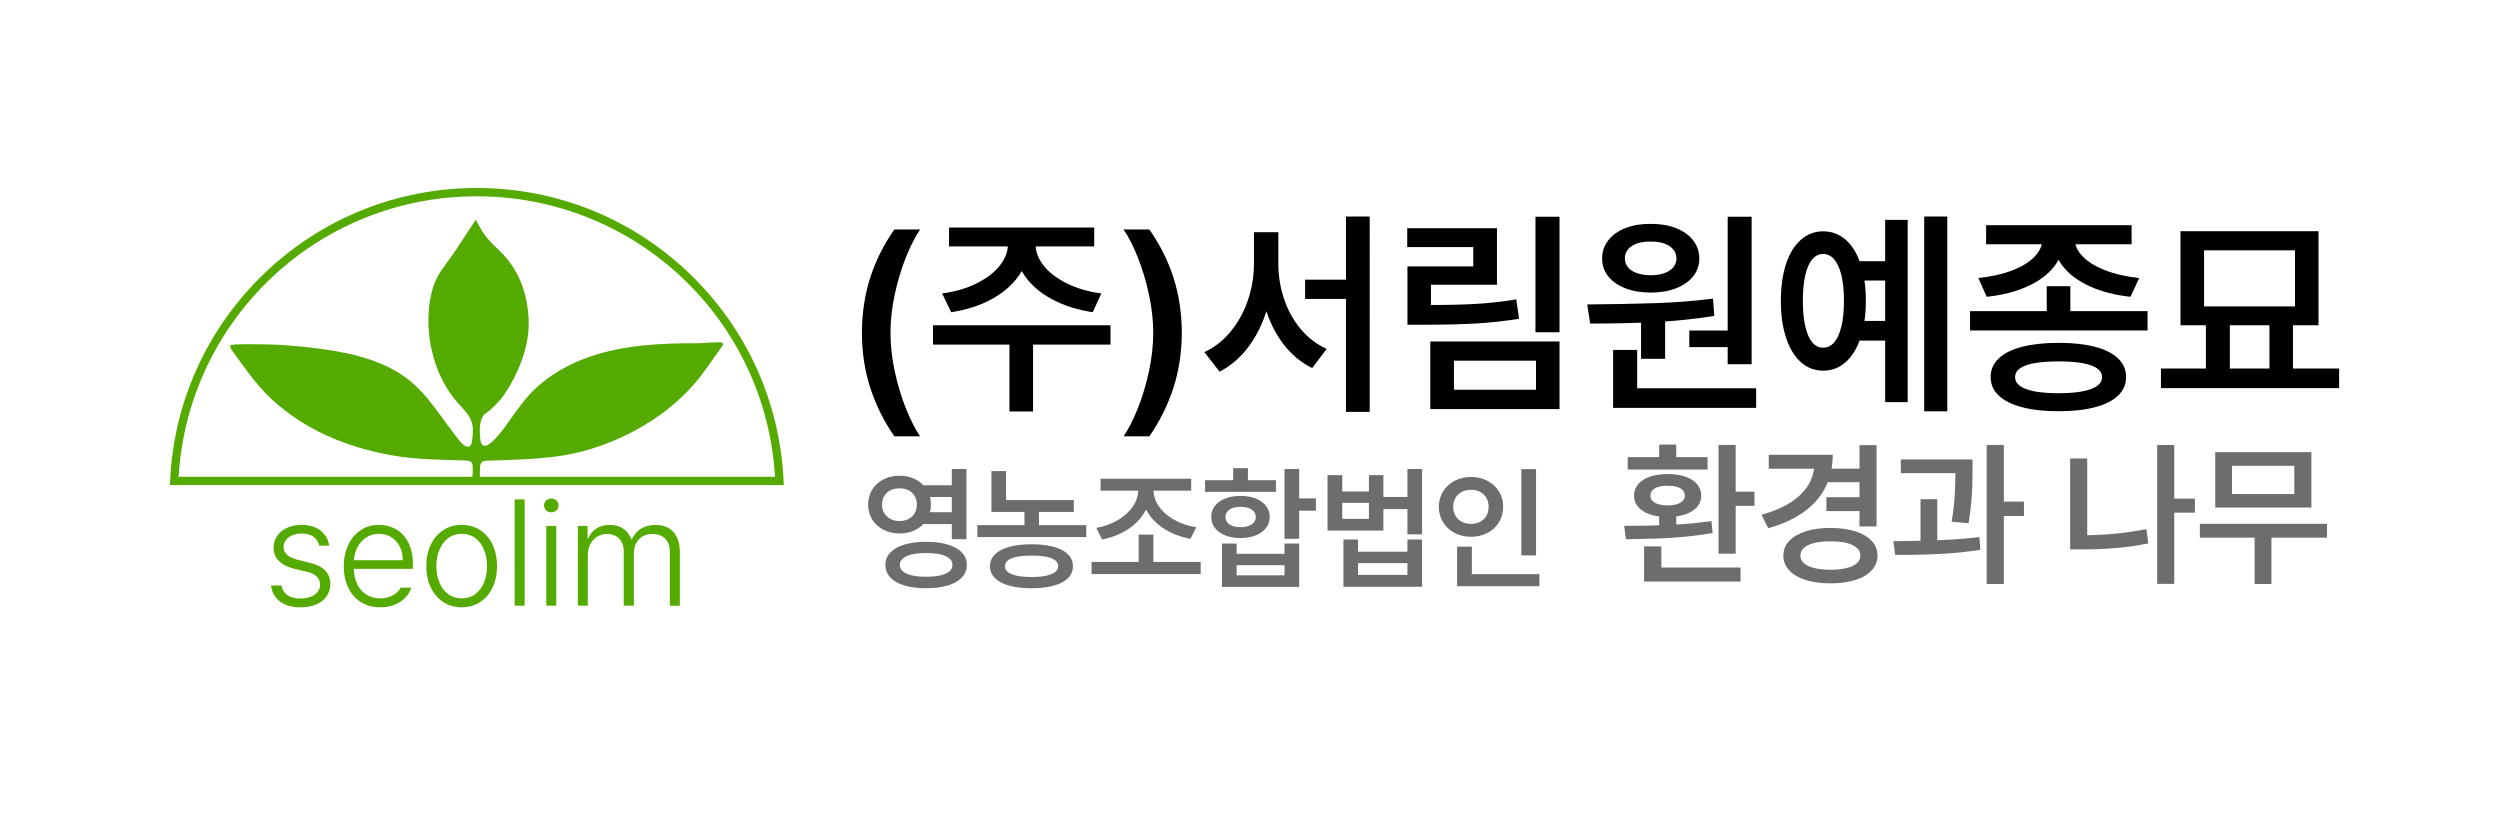 <?xml version="1.0" encoding="utf-8"?>
<!-- Generator: Adobe Illustrator 16.0.0, SVG Export Plug-In . SVG Version: 6.00 Build 0)  -->
<!DOCTYPE svg PUBLIC "-//W3C//DTD SVG 1.1//EN" "http://www.w3.org/Graphics/SVG/1.1/DTD/svg11.dtd">
<svg version="1.1" id="레이어_1" xmlns="http://www.w3.org/2000/svg" xmlns:xlink="http://www.w3.org/1999/xlink" x="0px"
	 y="0px" width="531.727px" height="172.909px" viewBox="0 0 531.727 172.909" enable-background="new 0 0 531.727 172.909"
	 xml:space="preserve">
<g>
	<defs>
		<rect id="SVGID_1_" width="531.727" height="172.909"/>
	</defs>
	<clipPath id="SVGID_2_">
		<use xlink:href="#SVGID_1_"  overflow="visible"/>
	</clipPath>
	<path clip-path="url(#SVGID_2_)" fill="#55AA00" d="M100.399,93.78c-0.05,0.354-0.115,0.731-0.366,0.985
		c-1.036,1.046-2.782-1.646-3.258-2.253c-0.996-1.269-1.934-2.583-2.884-3.887c-1.922-2.638-3.9-5.281-6.413-7.394
		c-5.181-4.356-12.08-6.029-18.784-6.968c-3.343-0.469-6.708-0.788-10.08-0.958c-0.794-0.04-9.674-0.253-9.618,0.144
		c0.033,0.231-0.018,0.562,0.122,0.754c2.713,3.716,5.254,7.547,8.651,10.697c3.391,3.145,7.316,5.699,11.51,7.638
		c4.585,2.12,9.478,3.521,14.45,4.371c5.015,0.855,9.951,0.857,15.011,1.026c1.527,0.052,1.78,0.216,1.813,1.729
		c0.022,0.96-0.097,1.927-0.196,2.886c-0.019,0.178-0.059,0.322-0.116,0.441c0.662-0.012,1.325-0.022,1.988-0.034
		c-0.139-0.313-0.168-0.784-0.167-1.491c0.008-3.847-0.083-3.411,3.505-3.544c6.244-0.23,12.471-0.341,18.539-1.983
		c10.169-2.752,20.166-8.891,26.202-17.665c1.154-1.678,2.352-3.325,3.53-4.986c-0.072-0.136-0.145-0.273-0.217-0.409
		c-0.121-0.23-4.504,0.122-4.923,0.121c-2.007-0.003-4.015,0.013-6.021,0.083c-3.924,0.137-7.852,0.479-11.702,1.275
		c-6.984,1.445-13.834,4.52-18.598,9.827c-1.991,2.219-3.566,4.761-5.366,7.127c-0.821,1.078-4.506,5.896-4.865,2.031
		c-0.097-1.044-0.164-2.123,0-3.147c0.123-0.767,0.428-1.762,0.997-2.155c3.129-2.162,5.048-5.247,6.63-8.54
		c1.795-3.734,2.885-7.709,2.646-11.9c-0.32-5.595-2.189-10.55-6.383-14.471c-1.012-0.945-2.007-1.937-2.837-3.037
		c-0.802-1.062-1.382-2.292-2.01-3.363c-1.436,2.186-2.927,4.494-4.461,6.774c-0.885,1.313-1.852,2.572-2.761,3.869
		c-1.604,2.286-2.335,4.846-2.668,7.614c-0.869,7.213,1.266,15.336,6.152,20.804c1.059,1.185,2.287,2.306,2.816,3.804
		C100.737,90.926,100.595,92.385,100.399,93.78"/>
	<path clip-path="url(#SVGID_2_)" fill="#55AA00" d="M166.701,103.175H36.133l0.043-0.925c0.772-16.798,7.901-32.471,20.074-44.129
		c12.211-11.696,28.252-18.137,45.167-18.137s32.956,6.441,45.167,18.137c12.173,11.658,19.303,27.331,20.074,44.129
		L166.701,103.175z M37.991,101.407h126.852c-2.02-33.527-29.703-59.655-63.426-59.655C67.694,41.752,40.011,67.88,37.991,101.407"
		/>
	<path clip-path="url(#SVGID_2_)" fill="#55AA00" d="M66.667,114.155c-0.635-0.453-1.463-0.679-2.483-0.679
		c-0.74-0.011-1.401,0.108-1.984,0.358s-1.041,0.597-1.374,1.038c-0.333,0.443-0.5,0.94-0.5,1.492c0,0.656,0.252,1.21,0.758,1.663
		c0.505,0.453,1.273,0.804,2.303,1.054l2.561,0.642c1.437,0.343,2.515,0.89,3.233,1.64c0.719,0.749,1.078,1.697,1.078,2.842
		c0,0.958-0.253,1.814-0.758,2.569c-0.505,0.755-1.236,1.343-2.194,1.765c-0.958,0.421-2.098,0.632-3.42,0.632
		c-1.197,0-2.236-0.179-3.116-0.539c-0.88-0.358-1.588-0.887-2.124-1.585c-0.536-0.696-0.877-1.541-1.023-2.529h2.234
		c0.177,0.905,0.601,1.596,1.273,2.068c0.671,0.475,1.574,0.711,2.709,0.711c0.843,0,1.585-0.119,2.226-0.358
		c0.64-0.24,1.134-0.586,1.483-1.039s0.523-0.977,0.523-1.569c0-0.687-0.239-1.263-0.718-1.726s-1.213-0.805-2.202-1.023
		l-2.592-0.625c-1.427-0.343-2.512-0.896-3.257-1.663c-0.744-0.765-1.116-1.705-1.116-2.818c0-0.927,0.255-1.76,0.765-2.499
		c0.51-0.739,1.215-1.314,2.116-1.726s1.939-0.617,3.116-0.617c1.083,0,2.043,0.186,2.881,0.555c0.838,0.37,1.51,0.888,2.015,1.554
		c0.505,0.667,0.814,1.438,0.929,2.313h-2.108C67.713,115.24,67.302,114.608,66.667,114.155"/>
	<path clip-path="url(#SVGID_2_)" fill="#55AA00" d="M76.787,128.078c-1.176-0.728-2.082-1.754-2.717-3.076
		c-0.636-1.323-0.953-2.838-0.953-4.545c0-1.697,0.317-3.217,0.953-4.56c0.635-1.344,1.52-2.391,2.655-3.141
		c1.134-0.749,2.43-1.124,3.888-1.124c1.291,0,2.484,0.306,3.577,0.914c1.093,0.609,1.97,1.543,2.631,2.804
		c0.661,1.26,0.992,2.806,0.992,4.638v1H74.57v-1.843h11.103c0-1.063-0.213-2.018-0.64-2.866c-0.427-0.848-1.026-1.518-1.796-2.007
		s-1.645-0.734-2.624-0.734c-1.041,0-1.967,0.274-2.78,0.82c-0.812,0.547-1.444,1.286-1.897,2.218
		c-0.453,0.932-0.679,1.939-0.679,3.022v1.124c0,1.322,0.231,2.478,0.694,3.467c0.464,0.989,1.12,1.749,1.968,2.28
		c0.849,0.53,1.841,0.797,2.975,0.797c0.74,0,1.398-0.112,1.976-0.336c0.578-0.225,1.062-0.503,1.452-0.836
		c0.391-0.333,0.69-0.702,0.899-1.108h2.28c-0.261,0.791-0.693,1.502-1.297,2.132s-1.358,1.129-2.264,1.499
		c-0.906,0.369-1.921,0.554-3.046,0.554C79.333,129.171,77.963,128.808,76.787,128.078"/>
	<path clip-path="url(#SVGID_2_)" fill="#55AA00" d="M94.302,128.063c-1.151-0.739-2.043-1.772-2.678-3.1
		c-0.636-1.328-0.953-2.845-0.953-4.553c0-1.719,0.317-3.24,0.953-4.568c0.635-1.327,1.527-2.36,2.678-3.101
		c1.15-0.738,2.454-1.108,3.912-1.108s2.757,0.37,3.897,1.108c1.14,0.74,2.025,1.773,2.654,3.101c0.63,1.328,0.945,2.85,0.945,4.568
		c0,1.708-0.315,3.225-0.945,4.553c-0.629,1.327-1.514,2.36-2.654,3.1c-1.14,0.739-2.439,1.109-3.897,1.109
		S95.452,128.802,94.302,128.063 M101.119,126.345c0.812-0.614,1.426-1.442,1.843-2.483c0.416-1.041,0.625-2.191,0.625-3.451
		s-0.209-2.41-0.625-3.451c-0.417-1.041-1.031-1.871-1.843-2.491c-0.812-0.619-1.78-0.929-2.905-0.929
		c-1.124,0-2.093,0.31-2.905,0.929c-0.812,0.62-1.431,1.45-1.858,2.491c-0.427,1.041-0.64,2.191-0.64,3.451s0.21,2.41,0.632,3.451
		c0.422,1.041,1.041,1.869,1.859,2.483c0.817,0.615,1.788,0.921,2.912,0.921C99.338,127.266,100.307,126.96,101.119,126.345"/>
	<rect x="109.458" y="106.214" clip-path="url(#SVGID_2_)" fill="#55AA00" width="2.124" height="22.614"/>
	<path clip-path="url(#SVGID_2_)" fill="#55AA00" d="M116.47,108.783c-0.239-0.13-0.427-0.313-0.562-0.547
		c-0.135-0.234-0.203-0.481-0.203-0.742c0-0.27,0.068-0.518,0.203-0.742c0.135-0.223,0.323-0.399,0.562-0.529
		c0.24-0.131,0.495-0.196,0.765-0.196c0.302,0,0.573,0.065,0.813,0.196c0.239,0.13,0.427,0.307,0.562,0.529
		c0.135,0.225,0.203,0.473,0.203,0.742c0,0.261-0.068,0.508-0.203,0.742c-0.135,0.233-0.323,0.417-0.562,0.547
		c-0.24,0.13-0.511,0.195-0.813,0.195C116.965,108.979,116.71,108.913,116.47,108.783 M116.189,111.867h2.124v16.96h-2.124V111.867z
		"/>
	<path clip-path="url(#SVGID_2_)" fill="#55AA00" d="M122.904,111.867h2.062v2.624h0.171c0.365-0.905,0.94-1.605,1.726-2.101
		c0.786-0.494,1.731-0.742,2.835-0.742c0.759,0,1.436,0.117,2.03,0.352c0.593,0.234,1.103,0.577,1.53,1.03
		c0.427,0.453,0.765,1.008,1.015,1.664h0.141c0.271-0.635,0.643-1.179,1.117-1.632c0.473-0.453,1.046-0.802,1.718-1.047
		c0.671-0.244,1.408-0.367,2.21-0.367c1.062,0,1.975,0.222,2.74,0.664c0.765,0.443,1.356,1.096,1.773,1.96
		c0.416,0.864,0.625,1.931,0.625,3.201v11.354h-2.124v-11.338c0-1.291-0.334-2.267-1-2.928s-1.562-0.992-2.686-0.992
		c-0.833,0-1.546,0.177-2.14,0.531c-0.593,0.354-1.046,0.841-1.358,1.46c-0.313,0.62-0.469,1.331-0.469,2.132v11.135h-2.155v-11.541
		c0-0.738-0.143-1.392-0.43-1.96c-0.286-0.566-0.7-1.002-1.241-1.304c-0.542-0.302-1.182-0.453-1.921-0.453
		c-0.75,0-1.432,0.188-2.046,0.563c-0.614,0.375-1.101,0.898-1.46,1.569c-0.359,0.672-0.539,1.439-0.539,2.305v10.821h-2.124
		V111.867z"/>
	<path clip-path="url(#SVGID_2_)" d="M185.107,59.007c1.177-3.632,2.882-7.031,5.116-10.197h5.482
		c-1.07,1.56-2.087,3.555-3.051,5.987s-1.747,5.047-2.351,7.846c-0.605,2.799-0.906,5.513-0.906,8.144
		c0,2.63,0.301,5.353,0.906,8.167c0.604,2.814,1.387,5.432,2.351,7.857c0.964,2.424,1.981,4.422,3.051,5.999h-5.482
		c-2.218-3.212-3.92-6.634-5.105-10.266c-1.185-3.632-1.785-7.551-1.801-11.757C183.333,66.566,183.929,62.639,185.107,59.007"/>
	<path clip-path="url(#SVGID_2_)" d="M236.195,73.288h-37.76v-4.106h37.76V73.288z M216.731,58.583
		c-1.4,2.019-3.346,3.705-5.839,5.058c-2.492,1.354-5.353,2.275-8.579,2.764l-1.928-3.991c2.753-0.367,5.193-1.078,7.319-2.134
		c2.125-1.055,3.769-2.313,4.932-3.773c1.162-1.46,1.743-2.986,1.743-4.577v-1.422h4.451v1.422
		C218.83,54.347,218.13,56.563,216.731,58.583 M232.732,52.412h-30.878v-4.015h30.878V52.412z M219.724,87.51H214.7V72.048h5.024
		V87.51z M221.984,56.506c1.154,1.46,2.799,2.718,4.932,3.773c2.133,1.056,4.577,1.767,7.33,2.134l-1.836,3.991
		c-3.257-0.489-6.14-1.406-8.648-2.752c-2.508-1.346-4.462-3.032-5.861-5.059c-1.4-2.026-2.1-4.247-2.1-6.664v-1.422h4.451v1.422
		C220.252,53.521,220.829,55.046,221.984,56.506"/>
	<path clip-path="url(#SVGID_2_)" d="M251.359,70.787c-0.015,4.206-0.616,8.125-1.801,11.757c-1.185,3.632-2.886,7.054-5.104,10.266
		h-5.483c1.071-1.576,2.088-3.575,3.052-5.999c0.963-2.424,1.747-5.043,2.351-7.857s0.906-5.537,0.906-8.167
		s-0.302-5.345-0.906-8.144c-0.604-2.798-1.388-5.414-2.351-7.846c-0.964-2.431-1.981-4.427-3.052-5.987h5.483
		c2.233,3.166,3.938,6.565,5.116,10.197C250.747,62.64,251.344,66.566,251.359,70.787"/>
	<path clip-path="url(#SVGID_2_)" d="M269.528,65.613c-0.888,3.036-2.195,5.724-3.923,8.064c-1.729,2.34-3.8,4.129-6.216,5.368
		l-3.235-4.152c2.202-1.024,4.098-2.523,5.689-4.497c1.591-1.972,2.799-4.201,3.625-6.687c0.825-2.484,1.239-5.05,1.239-7.696v-6.63
		h4.152v6.63C270.859,59.377,270.415,62.578,269.528,65.613 M273.095,63.56c0.804,2.401,1.981,4.535,3.533,6.401
		c1.552,1.866,3.399,3.28,5.54,4.244l-3.074,4.083c-2.416-1.193-4.469-2.91-6.159-5.15c-1.689-2.241-2.971-4.821-3.843-7.743
		c-0.871-2.92-1.307-6.048-1.307-9.382v-6.63h4.105v6.63C271.891,58.643,272.292,61.16,273.095,63.56 M288.821,63.583H277.58v-4.106
		h11.241V63.583z M291.322,87.602h-5.047V46.057h5.047V87.602z"/>
	<path clip-path="url(#SVGID_2_)" d="M318.392,60.555h-14.04v6.882h-5.001V56.655h13.994v-4.106h-14.04v-4.015h19.087V60.555z
		 M313.734,64.65c2.875-0.161,5.796-0.486,8.764-0.975l0.596,4.129c-3.089,0.49-6.141,0.822-9.153,0.998
		c-3.013,0.176-6.69,0.264-11.034,0.264h-3.556v-4.198h3.556C307.25,64.883,310.859,64.81,313.734,64.65 M331.696,87.005h-27.482
		V72.621h27.482V87.005z M309.238,82.899h17.457v-6.194h-17.457V82.899z M331.696,70.672h-5.115V46.103h5.115V70.672z"/>
	<path clip-path="url(#SVGID_2_)" d="M352.332,64.466c4.151-0.145,8.155-0.462,12.009-0.951l0.275,3.67
		c-4.022,0.658-8.243,1.098-12.663,1.319c-4.42,0.222-9.001,0.325-13.741,0.309l-0.619-4.06
		C343.267,64.707,348.18,64.612,352.332,64.466 M356.449,48.511c1.561,0.612,2.779,1.48,3.659,2.604
		c0.879,1.124,1.319,2.405,1.319,3.842c0,1.469-0.44,2.746-1.319,3.831c-0.88,1.087-2.096,1.932-3.647,2.536
		c-1.553,0.604-3.338,0.906-5.357,0.906c-2.018,0-3.812-0.302-5.379-0.906s-2.787-1.449-3.659-2.536
		c-0.871-1.085-1.308-2.362-1.308-3.831c0-1.437,0.437-2.718,1.308-3.842c0.872-1.124,2.092-1.992,3.659-2.604
		c1.567-0.611,3.361-0.91,5.379-0.894C353.107,47.601,354.89,47.9,356.449,48.511 M348.214,83.702h-5.116v-9.268h5.116V83.702z
		 M373.517,86.753h-30.419v-4.175h30.419V86.753z M348.214,51.78c-0.842,0.283-1.487,0.7-1.938,1.251
		c-0.451,0.55-0.677,1.193-0.677,1.926c0,0.72,0.226,1.354,0.677,1.905c0.451,0.55,1.097,0.967,1.938,1.25
		c0.841,0.283,1.805,0.425,2.89,0.425c1.071,0,2.02-0.142,2.846-0.425c0.825-0.283,1.468-0.7,1.927-1.25
		c0.459-0.551,0.688-1.185,0.688-1.905c0-0.733-0.233-1.376-0.7-1.926c-0.467-0.551-1.109-0.968-1.927-1.251
		c-0.818-0.283-1.763-0.416-2.834-0.401C350.019,51.364,349.055,51.497,348.214,51.78 M354.155,76.315h-5.115v-9.176h5.115V76.315z
		 M368.653,73.838h-9.359v-3.533h9.359V73.838z M372.554,77.462h-5.093v-31.36h5.093V77.462z"/>
	<path clip-path="url(#SVGID_2_)" d="M392.558,50.989c1.361,1.193,2.416,2.906,3.166,5.138c0.749,2.234,1.124,4.856,1.124,7.869
		c0,2.998-0.375,5.617-1.124,7.857c-0.75,2.241-1.805,3.965-3.166,5.173c-1.361,1.209-2.959,1.813-4.795,1.813
		c-1.805,0-3.384-0.604-4.737-1.813c-1.354-1.208-2.4-2.932-3.143-5.173c-0.742-2.24-1.111-4.859-1.111-7.857
		c0-3.028,0.369-5.655,1.111-7.88s1.793-3.934,3.154-5.127s2.937-1.789,4.726-1.789C389.599,49.2,391.196,49.796,392.558,50.989
		 M385.446,55.153c-0.643,0.757-1.136,1.881-1.479,3.372c-0.345,1.491-0.517,3.315-0.517,5.471c0,2.142,0.172,3.954,0.517,5.437
		c0.344,1.483,0.837,2.608,1.479,3.372c0.642,0.765,1.414,1.147,2.316,1.147c0.918,0,1.705-0.382,2.363-1.147
		c0.657-0.764,1.166-1.892,1.525-3.384c0.359-1.49,0.539-3.299,0.539-5.425c0-2.141-0.18-3.957-0.539-5.448
		c-0.359-1.491-0.872-2.619-1.537-3.384c-0.665-0.765-1.449-1.147-2.352-1.147S386.088,54.395,385.446,55.153 M402.468,59.661
		h-7.479v-4.106h7.479V59.661z M402.468,72.438h-7.479v-4.175h7.479V72.438z M405.748,85.537h-4.794V46.768h4.794V85.537z
		 M414.167,87.487h-4.909V46.056h4.909V87.487z"/>
	<path clip-path="url(#SVGID_2_)" d="M456.768,70.282h-37.76v-4.106h37.76V70.282z M436.913,56.667
		c-1.34,1.72-3.243,3.139-5.714,4.255c-2.469,1.117-5.348,1.851-8.636,2.203l-1.789-3.992c2.768-0.291,5.181-0.834,7.237-1.629
		s3.636-1.774,4.737-2.936s1.651-2.378,1.651-3.648v-1.147h4.52v1.147C438.92,53.031,438.251,54.946,436.913,56.667 M453.372,51.953
		h-30.946v-4.061h30.946V51.953z M445.572,73.757c2.142,0.559,3.782,1.385,4.92,2.478c1.141,1.094,1.709,2.413,1.709,3.957
		c0,1.545-0.568,2.86-1.709,3.946c-1.138,1.086-2.778,1.911-4.92,2.478c-2.141,0.565-4.718,0.848-7.73,0.848
		s-5.598-0.283-7.754-0.848c-2.156-0.567-3.812-1.392-4.967-2.478c-1.154-1.086-1.731-2.401-1.731-3.946
		c0-1.544,0.573-2.863,1.721-3.957c1.146-1.093,2.802-1.919,4.966-2.478c2.163-0.558,4.753-0.837,7.766-0.837
		S443.432,73.199,445.572,73.757 M432.727,77.233c-1.377,0.245-2.409,0.616-3.098,1.113c-0.688,0.497-1.032,1.112-1.032,1.846
		c0,0.75,0.345,1.381,1.032,1.893c0.688,0.512,1.725,0.898,3.108,1.158c1.384,0.26,3.085,0.39,5.104,0.39
		c2.003,0,3.693-0.13,5.07-0.39c1.376-0.26,2.416-0.646,3.119-1.158c0.704-0.512,1.056-1.143,1.056-1.893
		c0-0.734-0.352-1.349-1.056-1.846c-0.703-0.497-1.743-0.868-3.119-1.113c-1.377-0.245-3.067-0.367-5.07-0.367
		C435.808,76.866,434.103,76.988,432.727,77.233 M440.343,68.424h-5.024v-7.547h5.024V68.424z M442.969,54.545
		c1.109,1.147,2.699,2.126,4.771,2.936c2.073,0.811,4.486,1.361,7.239,1.652l-1.835,3.992c-3.273-0.352-6.145-1.086-8.614-2.203
		c-2.471-1.116-4.386-2.535-5.748-4.255c-1.36-1.721-2.041-3.636-2.041-5.747v-1.147h4.565v1.147
		C441.306,52.19,441.86,53.398,442.969,54.545"/>
	<path clip-path="url(#SVGID_2_)" d="M497.51,82.555h-37.896V78.38h37.896V82.555z M493.128,69.181h-29.363V49.177h29.363V69.181z
		 M468.788,65.166h19.339V53.237h-19.339V65.166z M474.271,79.458h-5.094V67.437h5.094V79.458z M487.691,79.504h-5.001V67.483h5.001
		V79.504z"/>
	<path clip-path="url(#SVGID_2_)" fill="#6D6D6D" d="M194.731,101.955c1.016,0.529,1.814,1.26,2.395,2.191s0.871,1.993,0.871,3.182
		c0,1.171-0.29,2.228-0.871,3.168c-0.581,0.941-1.379,1.672-2.395,2.191s-2.147,0.779-3.393,0.779c-1.264,0-2.407-0.26-3.427-0.779
		c-1.021-0.52-1.822-1.25-2.402-2.191c-0.581-0.94-0.871-1.997-0.871-3.168c0-1.188,0.29-2.25,0.871-3.182
		c0.58-0.932,1.381-1.662,2.402-2.191c1.02-0.529,2.163-0.784,3.427-0.766C192.584,101.171,193.715,101.426,194.731,101.955
		 M189.407,104.273c-0.567,0.286-1.009,0.69-1.328,1.215c-0.318,0.524-0.477,1.138-0.477,1.84c0,0.693,0.159,1.302,0.477,1.826
		c0.319,0.524,0.761,0.935,1.328,1.229c0.566,0.295,1.21,0.442,1.931,0.442c0.712,0,1.344-0.147,1.897-0.442
		c0.552-0.295,0.985-0.705,1.299-1.229s0.471-1.133,0.471-1.826c0-0.702-0.157-1.315-0.471-1.84s-0.747-0.929-1.299-1.215
		c-0.553-0.286-1.185-0.419-1.897-0.401C190.617,103.854,189.973,103.987,189.407,104.273 M201.579,115.82
		c1.302,0.389,2.304,0.953,3.006,1.692c0.703,0.74,1.054,1.625,1.054,2.655s-0.351,1.917-1.054,2.662
		c-0.702,0.744-1.704,1.312-3.006,1.7c-1.302,0.388-2.837,0.583-4.608,0.583c-1.77,0-3.305-0.195-4.607-0.583
		c-1.302-0.389-2.302-0.956-2.999-1.7c-0.698-0.745-1.047-1.632-1.047-2.662s0.349-1.915,1.047-2.655
		c0.697-0.739,1.697-1.304,2.999-1.692c1.302-0.388,2.837-0.583,4.607-0.583C198.742,115.237,200.277,115.433,201.579,115.82
		 M193.958,117.913c-0.838,0.192-1.477,0.48-1.917,0.864c-0.441,0.384-0.661,0.848-0.661,1.391c0,0.534,0.22,0.988,0.661,1.363
		c0.44,0.374,1.079,0.657,1.917,0.849c0.838,0.192,1.843,0.288,3.013,0.288c1.19,0,2.204-0.096,3.042-0.288
		c0.838-0.191,1.475-0.475,1.91-0.849c0.436-0.375,0.654-0.829,0.654-1.363c0-0.553-0.218-1.019-0.654-1.397
		c-0.435-0.379-1.072-0.665-1.91-0.857c-0.838-0.192-1.852-0.288-3.042-0.288C195.801,117.625,194.796,117.721,193.958,117.913
		 M203.377,105.713h-7.614v-2.501h7.614V105.713z M203.377,111.458h-7.614v-2.514h7.614V111.458z M205.555,114.689h-3.119V99.756
		h3.119V114.689z"/>
	<path clip-path="url(#SVGID_2_)" fill="#6D6D6D" d="M231.038,114.227h-23.165v-2.542h23.165V114.227z M224.119,116.306
		c1.326,0.364,2.337,0.898,3.035,1.601c0.697,0.702,1.046,1.545,1.046,2.529c0,0.982-0.349,1.825-1.046,2.527
		c-0.698,0.703-1.705,1.237-3.02,1.603c-1.316,0.365-2.892,0.548-4.727,0.548c-1.836,0-3.417-0.183-4.742-0.548
		s-2.341-0.899-3.048-1.603c-0.707-0.702-1.06-1.545-1.06-2.527c0-0.984,0.355-1.827,1.067-2.529s1.73-1.236,3.055-1.601
		c1.326-0.366,2.901-0.549,4.728-0.549C221.223,115.757,222.794,115.939,224.119,116.306 M213.984,107.511h-3.119v-7.318h3.119
		V107.511z M228.397,108.887h-17.532v-2.528h17.532V108.887z M216.295,118.419c-0.838,0.164-1.473,0.414-1.904,0.751
		c-0.43,0.338-0.646,0.759-0.646,1.266c0,0.477,0.216,0.887,0.646,1.229c0.431,0.342,1.068,0.604,1.911,0.787
		c0.843,0.182,1.877,0.274,3.105,0.274c1.207,0,2.238-0.093,3.09-0.274c0.852-0.183,1.494-0.445,1.924-0.787
		c0.431-0.342,0.647-0.752,0.647-1.229c0-0.507-0.216-0.928-0.647-1.266c-0.43-0.337-1.067-0.587-1.91-0.751
		c-0.843-0.164-1.878-0.246-3.104-0.246C218.17,118.173,217.133,118.255,216.295,118.419 M220.98,112.863h-3.091v-5.099h3.091
		V112.863z"/>
	<path clip-path="url(#SVGID_2_)" fill="#6D6D6D" d="M255.376,122.093h-23.207v-2.571h23.207V122.093z M243.408,109.014
		c-0.889,1.461-2.119,2.687-3.687,3.674c-1.569,0.988-3.341,1.674-5.317,2.059l-1.236-2.473c1.685-0.291,3.209-0.838,4.572-1.644
		c1.363-0.806,2.428-1.771,3.196-2.895s1.152-2.299,1.152-3.525v-1.138h2.655v1.138
		C244.743,105.952,244.297,107.553,243.408,109.014 M253.354,104.365H234.08v-2.543h19.274V104.365z M245.318,120.309h-3.133v-6.602
		h3.133V120.309z M246.513,107.735c0.777,1.105,1.859,2.05,3.245,2.831c1.386,0.782,2.945,1.309,4.678,1.58l-1.236,2.458
		c-1.995-0.364-3.786-1.031-5.374-2.001c-1.587-0.97-2.83-2.175-3.729-3.618c-0.899-1.441-1.349-3.033-1.349-4.775v-1.138h2.599
		v1.138C245.347,105.456,245.735,106.631,246.513,107.735"/>
	<path clip-path="url(#SVGID_2_)" fill="#6D6D6D" d="M271.378,104.617h-15.073v-2.486h15.073V104.617z M267.086,106.029
		c0.932,0.37,1.66,0.894,2.186,1.573c0.523,0.679,0.785,1.464,0.785,2.353c0,0.89-0.262,1.67-0.785,2.339
		c-0.525,0.67-1.254,1.194-2.186,1.573c-0.932,0.38-2.011,0.569-3.238,0.569s-2.311-0.189-3.252-0.569
		c-0.941-0.379-1.672-0.903-2.191-1.573c-0.52-0.669-0.78-1.449-0.78-2.339c0-0.898,0.26-1.685,0.78-2.36
		c0.519-0.674,1.25-1.195,2.191-1.565c0.941-0.37,2.025-0.555,3.252-0.555S266.154,105.659,267.086,106.029 M263.019,117.794h10.185
		v-2.191h3.119v9.229h-16.422v-9.229h3.118V117.794z M262.169,108.052c-0.491,0.174-0.868,0.427-1.13,0.759
		c-0.263,0.333-0.394,0.714-0.394,1.145c0,0.44,0.131,0.824,0.394,1.152c0.262,0.328,0.636,0.578,1.123,0.752
		c0.487,0.173,1.049,0.259,1.686,0.259c0.646,0,1.212-0.086,1.7-0.259c0.487-0.174,0.866-0.424,1.138-0.752s0.407-0.712,0.407-1.152
		c0-0.449-0.138-0.836-0.414-1.159c-0.276-0.322-0.655-0.57-1.138-0.744c-0.483-0.174-1.047-0.251-1.693-0.231
		C263.22,107.801,262.661,107.878,262.169,108.052 M265.421,103.507h-3.133v-3.933h3.133V103.507z M273.204,120.21h-10.185v2.163
		h10.185V120.21z M276.323,114.591h-3.119V99.756h3.119V114.591z M279.877,108.621h-4.818v-2.613h4.818V108.621z"/>
	<path clip-path="url(#SVGID_2_)" fill="#6D6D6D" d="M285.482,104.533h5.676v-3.47h3.076v11.786H282.35v-11.786h3.133V104.533z
		 M291.158,106.949h-5.675v3.4h5.675V106.949z M288.84,117.344h10.508v-2.599h3.104v10.059h-16.717v-10.059h3.104V117.344z
		 M299.348,119.774H288.84v2.501h10.508V119.774z M300.106,108.283h-6.617v-2.585h6.617V108.283z M302.466,113.65h-3.119V99.757
		h3.119V113.65z"/>
	<path clip-path="url(#SVGID_2_)" fill="#6D6D6D" d="M316.36,102.257c1.044,0.543,1.863,1.297,2.459,2.263
		c0.594,0.964,0.892,2.051,0.892,3.259c0,1.236-0.298,2.339-0.892,3.308c-0.596,0.97-1.415,1.727-2.459,2.27
		s-2.208,0.813-3.491,0.813s-2.442-0.271-3.478-0.813c-1.033-0.543-1.854-1.3-2.458-2.27c-0.604-0.969-0.905-2.071-0.905-3.308
		c0-1.208,0.302-2.295,0.905-3.259c0.604-0.966,1.425-1.72,2.458-2.263c1.035-0.543,2.194-0.814,3.478-0.814
		S315.316,101.714,316.36,102.257 M310.924,104.61c-0.576,0.295-1.027,0.719-1.355,1.271c-0.328,0.554-0.491,1.186-0.491,1.897
		c0,0.729,0.163,1.374,0.491,1.931c0.328,0.558,0.779,0.984,1.355,1.279s1.225,0.442,1.945,0.442c0.712,0,1.354-0.147,1.925-0.442
		s1.019-0.722,1.341-1.279c0.324-0.557,0.485-1.201,0.485-1.931c0-0.712-0.161-1.344-0.485-1.897
		c-0.322-0.552-0.77-0.976-1.341-1.271s-1.213-0.438-1.925-0.428C312.148,104.172,311.5,104.315,310.924,104.61 M313.052,123.118
		h-3.146v-6.841h3.146V123.118z M327.423,124.677h-17.518v-2.557h17.518V124.677z M326.706,118.131h-3.133V99.785h3.133V118.131z"/>
	<path clip-path="url(#SVGID_2_)" fill="#6D6D6D" d="M355.265,111.641c3.111-0.137,6.02-0.411,8.727-0.826l0.277,2.537
		c-1.921,0.35-3.947,0.622-6.081,0.818s-4.114,0.322-5.942,0.376c-1.828,0.056-3.965,0.104-6.409,0.147l-0.393-2.849
		C348.881,111.845,352.155,111.777,355.265,111.641 M363.189,99.862h-16.993v-2.635h16.993V99.862z M358.449,101.376
		c1.075,0.366,1.908,0.896,2.497,1.588c0.589,0.693,0.884,1.521,0.884,2.48c0,0.917-0.295,1.714-0.884,2.39
		c-0.589,0.677-1.422,1.201-2.497,1.572s-2.333,0.556-3.773,0.556c-1.419,0-2.666-0.185-3.741-0.556
		c-1.074-0.371-1.909-0.896-2.505-1.572c-0.595-0.676-0.892-1.473-0.892-2.39c0-0.96,0.297-1.784,0.892-2.472
		c0.596-0.688,1.431-1.218,2.505-1.589c1.075-0.371,2.322-0.557,3.741-0.557C356.116,100.827,357.374,101.01,358.449,101.376
		 M353.35,121.603h-3.667v-5.387h3.667V121.603z M370.195,123.682h-20.513v-2.979h20.513V123.682z M352.728,103.553
		c-0.546,0.159-0.966,0.399-1.261,0.722c-0.295,0.321-0.441,0.712-0.441,1.17c0,0.415,0.146,0.774,0.441,1.08
		s0.715,0.544,1.261,0.713s1.195,0.253,1.948,0.253c0.775,0,1.436-0.084,1.981-0.253c0.545-0.169,0.963-0.407,1.252-0.713
		s0.434-0.665,0.434-1.08c0-0.458-0.142-0.849-0.426-1.17c-0.284-0.322-0.701-0.563-1.252-0.722
		c-0.551-0.157-1.214-0.236-1.989-0.236C353.923,103.316,353.273,103.396,352.728,103.553 M356.526,98.421h-3.635v-3.863h3.635
		V98.421z M356.526,113.155h-3.635v-4.224h3.635V113.155z M369.164,117.755h-3.651V94.64h3.651V117.755z M373.159,107.589h-5.337
		v-3.012h5.337V107.589z"/>
	<path clip-path="url(#SVGID_2_)" fill="#6D6D6D" d="M388.22,103.709c-1.054,2.052-2.598,3.795-4.633,5.23
		c-2.036,1.435-4.532,2.572-7.49,3.413l-1.439-2.864c2.487-0.688,4.568-1.577,6.245-2.669c1.675-1.091,2.927-2.341,3.757-3.749
		c0.829-1.408,1.244-2.946,1.244-4.616v-1.719h3.896C389.8,99.332,389.273,101.657,388.22,103.709 M388.424,99.698h-12.229v-2.963
		h12.229V99.698z M394.588,113.007c1.511,0.481,2.679,1.16,3.503,2.039c0.824,0.878,1.236,1.918,1.236,3.118
		c0,1.201-0.412,2.248-1.236,3.144c-0.824,0.895-1.992,1.579-3.503,2.055c-1.512,0.475-3.266,0.712-5.263,0.712
		s-3.752-0.237-5.263-0.712c-1.513-0.476-2.684-1.16-3.513-2.055c-0.83-0.896-1.244-1.942-1.244-3.144c0-1.2,0.414-2.24,1.244-3.118
		c0.829-0.879,2-1.558,3.513-2.039c1.511-0.479,3.266-0.72,5.263-0.72S393.076,112.527,394.588,113.007 M385.911,115.471
		c-0.966,0.235-1.705,0.581-2.218,1.04c-0.514,0.458-0.77,1.01-0.77,1.653c0,0.645,0.256,1.19,0.77,1.637
		c0.513,0.448,1.247,0.789,2.201,1.024c0.955,0.234,2.099,0.351,3.431,0.351c1.319,0,2.455-0.116,3.405-0.351
		c0.948-0.235,1.68-0.576,2.192-1.024c0.513-0.446,0.771-0.992,0.771-1.637c0-0.644-0.258-1.195-0.771-1.653
		c-0.513-0.459-1.244-0.805-2.192-1.04c-0.95-0.233-2.086-0.341-3.405-0.318C388.015,115.13,386.877,115.237,385.911,115.471
		 M395.873,108.702h-7.416v-2.947h7.416V108.702z M396.102,102.563h-7.432v-2.881h7.432V102.563z M399.131,111.96h-3.634V94.673
		h3.634V111.96z"/>
	<path clip-path="url(#SVGID_2_)" fill="#6D6D6D" d="M412.637,114.882c2.932-0.114,5.716-0.336,8.357-0.663l0.213,2.718
		c-2.75,0.437-5.645,0.731-8.685,0.884c-3.039,0.153-6.186,0.219-9.438,0.197l-0.377-2.914
		C406.397,115.07,409.707,114.996,412.637,114.882 M417.36,100.631h-13.064v-2.914h13.064V100.631z M412.039,116.2h-3.569v-10.019
		h3.569V116.2z M419.488,103.34c-0.022,0.956-0.094,2.123-0.213,3.504c-0.12,1.381-0.311,2.862-0.573,4.444l-3.602-0.311
		c0.35-2.193,0.57-4.128,0.663-5.804c0.094-1.675,0.14-3.468,0.14-5.378v-2.079h3.634v2.079
		C419.526,101.204,419.51,102.385,419.488,103.34 M426.2,124.205h-3.651V94.64h3.651V124.205z M430.473,109.749h-5.337v-3.061h5.337
		V109.749z"/>
	<path clip-path="url(#SVGID_2_)" fill="#6D6D6D" d="M443.93,115.84h-3.634V97.505h3.634V115.84z M449.644,113.531
		c2.271-0.207,4.563-0.54,6.875-0.998l0.41,3.045c-2.325,0.469-4.646,0.799-6.966,0.99c-2.319,0.19-4.707,0.286-7.162,0.286h-2.505
		v-3.013h2.505C445.093,113.842,447.374,113.739,449.644,113.531 M462.446,124.189h-3.634V94.641h3.634V124.189z M466.833,109.046
		h-5.321v-2.996h5.321V109.046z"/>
	<path clip-path="url(#SVGID_2_)" fill="#6D6D6D" d="M494.934,114.351H467.89v-2.947h27.044V114.351z M491.611,107.949h-20.447
		V96.162h20.447V107.949z M474.732,105.084h13.243v-6.008h-13.243V105.084z M483.114,124.205h-3.585v-10.952h3.585V124.205z"/>
</g>
</svg>
